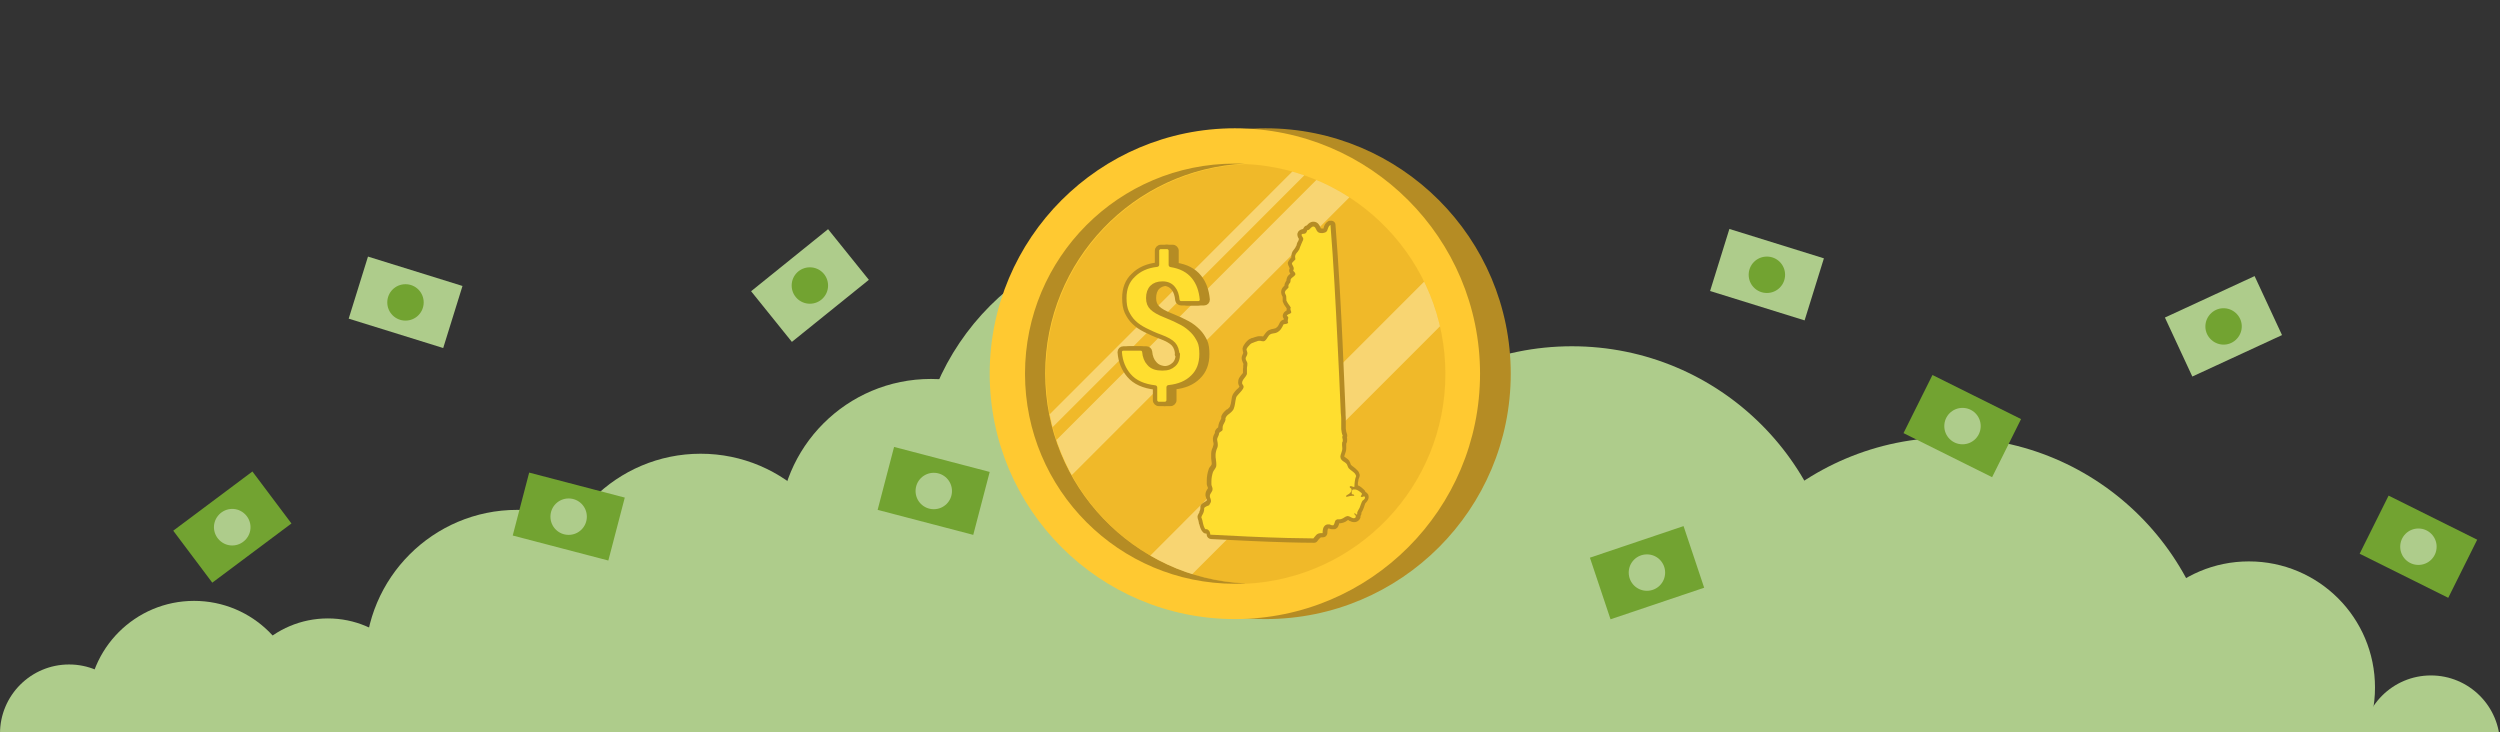 <?xml version="1.0" encoding="utf-8"?>
<svg xmlns="http://www.w3.org/2000/svg" data-name="Layer 1" id="Layer_1" version="1.1" viewBox="0 0 1140 334">
  <rect x="0" y="0" width="1140" height="334" fill="#333333" stroke="none"/>
  <defs>
    <style>
      .cls-1 {
        stroke-linejoin: round;
      }

      .cls-1, .cls-2 {
        stroke: #b58c24;
        stroke-width: 2px;
      }

      .cls-1, .cls-3 {
        fill: #ffde2f;
      }

      .cls-4 {
        fill: #72a331;
      }

      .cls-4, .cls-5, .cls-6, .cls-7, .cls-8, .cls-9, .cls-10, .cls-3 {
        stroke-width: 0px;
      }

      .cls-11 {
        clip-path: url(#clippath);
      }

      .cls-5 {
        fill: none;
      }

      .cls-6 {
        fill: #e2ab23;
      }

      .cls-6, .cls-9 {
        isolation: isolate;
        opacity: .5;
      }

      .cls-7, .cls-2 {
        fill: #b58c24;
      }

      .cls-8 {
        fill: #ffc931;
      }

      .cls-12 {
        clip-path: url(#clippath-1);
      }

      .cls-9 {
        fill: #fff2bd;
      }

      .cls-2 {
        stroke-miterlimit: 10;
      }

      .cls-10 {
        fill: #aecc8b;
      }
    </style>
    <clipPath id="clippath">
      <rect class="cls-5" height="334" width="1140"/>
    </clipPath>
    <clipPath id="clippath-1">
      <path class="cls-5" d="M659.1,170.5c0,51.4-40.4,93.3-91.1,95.7-50.7-2.4-91.1-44.3-91.1-95.7s40.4-93.3,91.1-95.7c50.7,2.4,91.1,44.3,91.1,95.7h0Z"/>
    </clipPath>
  </defs>
  <g class="cls-11">
    <g>
      <g>
        <path class="cls-10" d="M532.1,334.2c62.9,0,114-51.1,114-114.1s-51-114.1-114-114.1-114,51.1-114,114.1,51,114.1,114,114.1Z"/>
        <path class="cls-10" d="M424.5,311.4c38.2,0,69.3-31,69.3-69.3s-31-69.3-69.3-69.3-69.3,31-69.3,69.3,31,69.3,69.3,69.3Z"/>
        <path class="cls-10" d="M319.5,345.5c38.2,0,69.2-31,69.2-69.3s-31-69.3-69.2-69.3-69.3,31-69.3,69.3,31,69.3,69.3,69.3Z"/>
        <path class="cls-10" d="M235.8,371.1c38.2,0,69.2-31,69.2-69.3s-31-69.3-69.2-69.3-69.3,31-69.3,69.3,31,69.3,69.3,69.3h0Z"/>
        <path class="cls-10" d="M149.5,371c24.6,0,44.5-19.9,44.5-44.5s-19.9-44.5-44.5-44.5-44.5,19.9-44.5,44.5,19.9,44.5,44.5,44.5Z"/>
        <path class="cls-10" d="M88.5,371c26.8,0,48.5-21.7,48.5-48.5s-21.7-48.5-48.5-48.5-48.5,21.7-48.5,48.5,21.7,48.5,48.5,48.5Z"/>
        <path class="cls-10" d="M1025.5,371c31.8,0,57.5-25.7,57.5-57.5s-25.7-57.5-57.5-57.5-57.5,25.7-57.5,57.5,25.7,57.5,57.5,57.5Z"/>
        <path class="cls-10" d="M1108.5,371c17.4,0,31.5-14.1,31.5-31.5s-14.1-31.5-31.5-31.5-31.5,14.1-31.5,31.5,14.1,31.5,31.5,31.5Z"/>
        <path class="cls-10" d="M31.5,366c17.4,0,31.5-14.1,31.5-31.5s-14.1-31.5-31.5-31.5S0,317.1,0,334.5s14.1,31.5,31.5,31.5Z"/>
        <path class="cls-10" d="M663.9,371.1c38.2,0,69.2-31,69.2-69.3s-31-69.3-69.2-69.3-69.3,31-69.3,69.3,31,69.3,69.3,69.3h0Z"/>
        <path class="cls-10" d="M716.8,402.4c67.5,0,122.2-54.7,122.2-122.3s-54.7-122.2-122.2-122.2-122.2,54.7-122.2,122.2,54.7,122.3,122.2,122.3h0Z"/>
        <path class="cls-10" d="M889.3,444c67.5,0,122.2-54.7,122.2-122.3s-54.7-122.2-122.2-122.2-122.2,54.7-122.2,122.2,54.7,122.3,122.2,122.3Z"/>
        <path class="cls-10" d="M941.4,287.8H198.8v46.4h742.6v-46.4h0Z"/>
      </g>
      <path class="cls-7" d="M577.1,282.3c61.8,0,111.8-50.1,111.8-111.9s-50.1-111.9-111.8-111.9-111.8,50.1-111.8,111.9,50.1,111.9,111.8,111.9Z"/>
      <path class="cls-8" d="M563.1,282.3c61.8,0,111.8-50.1,111.8-111.9s-50.1-111.9-111.8-111.9-111.8,50.1-111.8,111.9,50.1,111.9,111.8,111.9Z"/>
      <path class="cls-7" d="M567.7,266.1c-1.5,0-3,.1-4.6.1-52.8,0-95.7-42.9-95.7-95.8s42.8-95.8,95.7-95.8,3,0,4.6,0c-50.7,2.4-91.1,44.3-91.1,95.7s40.4,93.3,91.1,95.7h0Z"/>
      <path class="cls-6" d="M659.1,170.5c0,51.4-40.4,93.3-91.1,95.7-50.7-2.4-91.1-44.3-91.1-95.7s40.4-93.3,91.1-95.7c50.7,2.4,91.1,44.3,91.1,95.7h0Z"/>
      <g class="cls-12">
        <g>
          <path class="cls-9" d="M625.8,48.9l-3.6-3.6-182.3,182.4,3.6,3.6,182.3-182.4h0Z"/>
          <path class="cls-9" d="M641.1,64.2l-11.5-11.5-182.3,182.4,11.5,11.5,182.3-182.4Z"/>
          <path class="cls-9" d="M691.1,114.3l-13.8-13.8-182.3,182.4,13.8,13.8,182.3-182.4h0Z"/>
        </g>
      </g>
      <path class="cls-10" d="M396.2,127.6l-18.6-23.1-35.1,28.3,18.6,23.1s35.1-28.3,35.1-28.3Z"/>
      <path class="cls-4" d="M369.3,138.5c4.6,0,8.3-3.7,8.3-8.3s-3.7-8.3-8.3-8.3-8.3,3.7-8.3,8.3,3.7,8.3,8.3,8.3Z"/>
      <path class="cls-10" d="M202.1,158.7l8.8-28.3-43.1-13.4-8.8,28.3,43.1,13.4h0Z"/>
      <path class="cls-4" d="M184.9,146.2c4.6,0,8.3-3.7,8.3-8.3s-3.7-8.3-8.3-8.3-8.3,3.7-8.3,8.3,3.7,8.3,8.3,8.3Z"/>
      <path class="cls-10" d="M822.9,146.1l8.8-28.3-43.1-13.4-8.8,28.3,43.1,13.4h0Z"/>
      <path class="cls-10" d="M1040.6,152.8l-12.5-26.9-40.9,18.9,12.5,26.9,40.9-18.9Z"/>
      <path class="cls-4" d="M805.7,133.6c4.6,0,8.3-3.7,8.3-8.3s-3.7-8.3-8.3-8.3-8.3,3.7-8.3,8.3,3.7,8.3,8.3,8.3Z"/>
      <path class="cls-4" d="M1019.5,155c3.4-3.1,3.7-8.3.6-11.7-3.1-3.4-8.3-3.7-11.7-.6-3.4,3.1-3.7,8.3-.6,11.7,3.1,3.4,8.3,3.7,11.7.6Z"/>
      <path class="cls-4" d="M443.8,243.9l7.5-28.7-43.6-11.4-7.5,28.7,43.6,11.4Z"/>
      <path class="cls-10" d="M425.8,232.2c4.6,0,8.3-3.7,8.3-8.3s-3.7-8.3-8.3-8.3-8.3,3.7-8.3,8.3,3.7,8.3,8.3,8.3Z"/>
      <path class="cls-4" d="M277.4,255.6l7.5-28.7-43.6-11.4-7.5,28.7,43.6,11.4Z"/>
      <path class="cls-4" d="M132.9,238.7l-17.8-23.7-36.1,27,17.8,23.7,36.1-27h0Z"/>
      <path class="cls-10" d="M259.3,243.9c4.6,0,8.3-3.7,8.3-8.3s-3.7-8.3-8.3-8.3-8.3,3.7-8.3,8.3,3.7,8.3,8.3,8.3Z"/>
      <path class="cls-10" d="M112.4,245.6c2.9-3.6,2.3-8.8-1.3-11.7-3.6-2.9-8.8-2.3-11.7,1.3-2.9,3.6-2.3,8.8,1.3,11.7,3.6,2.9,8.8,2.3,11.7-1.3Z"/>
      <path class="cls-4" d="M777.1,268l-9.4-28.1-42.7,14.4,9.4,28.1,42.7-14.4Z"/>
      <path class="cls-10" d="M751,269.4c4.6,0,8.3-3.7,8.3-8.3s-3.7-8.3-8.3-8.3-8.3,3.7-8.3,8.3,3.7,8.3,8.3,8.3Z"/>
      <path class="cls-4" d="M908.4,217.6l13.2-26.5-40.4-20.1-13.2,26.5,40.4,20.1Z"/>
      <path class="cls-4" d="M1116.4,272.6l13.2-26.5-40.4-20.1-13.2,26.5,40.4,20.1Z"/>
      <path class="cls-10" d="M894.9,202.6c4.6,0,8.3-3.7,8.3-8.3s-3.7-8.3-8.3-8.3-8.3,3.7-8.3,8.3,3.7,8.3,8.3,8.3Z"/>
      <path class="cls-10" d="M1102.8,257.6c4.6,0,8.3-3.7,8.3-8.3s-3.7-8.3-8.3-8.3-8.3,3.7-8.3,8.3,3.7,8.3,8.3,8.3Z"/>
    </g>
  </g>
  <g>
    <path class="cls-2" d="M539.4,161.9c0-2.1-.6-3.8-1.7-5s-3.1-2.3-5.8-3.3c-2.8-1-5.1-2.1-7.1-3.1-2-1-3.8-2.2-5.1-3.5-1.4-1.3-2.4-2.9-3.3-4.7-.8-1.8-1.1-3.9-1.1-6.4,0-4.3,1.3-7.8,4.1-10.4,2.7-2.7,6.3-4.3,10.8-4.8v-6.4c0-.9.8-1.7,1.7-1.7h2.9c.9,0,1.7.8,1.7,1.7v6.5c4.4.7,7.9,2.4,10.4,5.5,2.2,2.7,3.4,6.1,3.8,10.3,0,1-.7,1.7-1.7,1.7h-7.8c-.9,0-1.6-.7-1.7-1.4-.2-2.3-.8-4.1-1.8-5.3-1.2-1.6-2.9-2.3-5-2.3s-3.7.6-4.8,1.7-1.7,2.8-1.7,4.9.6,3.4,1.7,4.5,3.1,2.3,6.2,3.5c3,1.2,5.4,2.3,7.4,3.4,1.9,1,3.5,2.3,4.9,3.7s2.3,2.9,3.1,4.5,1,3.8,1,6c0,4.3-1.3,7.8-4,10.4-2.7,2.7-6.3,4.2-11,4.7v5.9c0,.9-.8,1.7-1.7,1.7h-2.8c-.9,0-1.7-.8-1.7-1.7v-5.8c-5.1-.6-9.2-2.3-11.9-5.5-2.4-2.8-3.9-6.3-4.2-10.6,0-1,.7-1.7,1.7-1.7h7.8c.9,0,1.6.6,1.7,1.4.2,2.3.9,4.1,2.1,5.4,1.4,1.7,3.4,2.3,6.1,2.3s3.9-.6,5.2-1.7,1.9-2.8,1.9-4.8h0l-.2.2h-.2Z"/>
    <path class="cls-1" d="M536.8,161.9c0-2.1-.6-3.8-1.7-5s-3.1-2.3-5.8-3.3c-2.8-1-5.1-2.1-7.1-3.1-2-1-3.8-2.2-5.1-3.5-1.4-1.3-2.4-2.9-3.3-4.7-.8-1.8-1.1-3.9-1.1-6.4,0-4.3,1.3-7.8,4.1-10.4,2.7-2.7,6.3-4.3,10.8-4.8v-6.4c0-.9.8-1.7,1.7-1.7h2.9c.9,0,1.7.8,1.7,1.7v6.5c4.4.7,7.9,2.4,10.4,5.5,2.2,2.7,3.4,6.1,3.8,10.3,0,1-.7,1.7-1.7,1.7h-7.8c-.9,0-1.6-.7-1.7-1.4-.2-2.3-.8-4.1-1.8-5.3-1.2-1.6-2.9-2.3-5-2.3s-3.7.6-4.8,1.7-1.7,2.8-1.7,4.9.6,3.4,1.7,4.5,3.1,2.3,6.2,3.5c3,1.2,5.4,2.3,7.4,3.4,1.9,1,3.5,2.3,4.9,3.7s2.3,2.9,3.1,4.5,1,3.8,1,6c0,4.3-1.3,7.8-4,10.4-2.7,2.7-6.3,4.2-11,4.7v5.9c0,.9-.8,1.7-1.7,1.7h-2.8c-.9,0-1.7-.8-1.7-1.7v-5.8c-5.1-.6-9.2-2.3-11.9-5.5-2.4-2.8-3.9-6.3-4.2-10.6,0-1,.7-1.7,1.7-1.7h7.8c.9,0,1.6.6,1.7,1.4.2,2.3.9,4.1,2.1,5.4,1.4,1.7,3.4,2.3,6.1,2.3s3.9-.6,5.2-1.7,1.9-2.8,1.9-4.8h0l-.2.2h-.2Z"/>
  </g>
  <g>
    <path class="cls-7" d="M599.1,246.9c-3.9,0-7.8,0-12-.2-11.7-.3-23.2-.9-35-1.5-.5,0-.9-.4-.9-.9,0-.7-.2-1.2-.5-1.4-.1,0-.2-.1-.4-.2-.1,0-.2,0-.4,0-.3,0-.5-.1-.7-.3-.2-.2-.4-.4-.6-.7-.5-.7-.7-1.6-.9-2.4,0-.2,0-.4-.1-.7-.2-.8-.3-1.5-.6-2.1-.1-.2-.1-.5,0-.7.1-.4.3-.8.5-1.1v-.3c.6-.8.9-1.4.8-2.5,0-.3,0-.6.3-.8.3-.4.8-.7,1.3-.9.3-.2.6-.3,1-.4,0,0,.3-.4.3-.4.1-.2.2-.4.3-.6,0,0,0-.2,0-.3,0-.2-.1-.5-.2-.8,0-.2-.2-.4-.2-.7,0-.3-.1-.6-.1-.9,0-.8.4-1.4.8-2,.2-.3.4-.7.4-.9,0,0,0-.1,0-.2,0-.2-.1-.4-.2-.6-.1-.3-.3-.7-.4-1.2,0-.5,0-1.1,0-1.6,0-1.5.3-3.1.8-4.5,0-.2.2-.5.4-.8.1-.2.2-.3.3-.5.3-.4.6-.8.7-1.2.1-.7,0-2.5-.2-3.1v-1c-.2-.3-.2-.6-.2-.9,0-.5.1-1,.3-1.6.1-.4.2-.8.4-1.1v-.2c.2-.4.3-.8.4-1.1,0-.2,0-.3,0-.5,0-.2,0-.5-.1-.9-.1-.5-.2-1-.2-1.5,0-.6.3-1.2.5-1.6s.3-.7.3-.9,0-.2,0-.3c.2-.8.8-1.2,1.2-1.4,0,0,.2-.1.3-.2,0-.2,0-.5,0-.7,0-.6.1-1.2.4-1.8.1-.3.3-.6.4-.9.3-.7.5-1.1.5-1.6,0-.2,0-.4,0-.5.5-1.2,1.3-1.8,2.1-2.4h.1c.6-.5,1.1-.9,1.4-1.5.1-.2.2-.4.3-.5.4-.9.5-1.8.7-2.8,0-.5.2-1.1.3-1.7.2-1,.8-1.7,1.5-2.4.2-.2.3-.3.5-.5.7-.7,1.4-1.4,1.5-2,0-.1,0-.2-.2-.3-.1-.2-.2-.3-.3-.6-.1-.3-.2-.6-.2-.9,0-.6.1-1.1.4-1.6.3-.5.6-.9.9-1.3.3-.4.6-.7.8-1.1,0-.1,0-.2.1-.4,0,0,0-.2,0-.3,0-.2,0-.3,0-.5v-.3c0-.2,0-.4,0-.6,0-.3,0-.6.1-.9v-.5c.2-.5.3-1,.2-1.3,0-.1-.1-.4-.3-.6-.2-.5-.5-1-.5-1.7s.2-.9.4-1.3c.2-.3.3-.6.3-.9,0-.1,0-.4-.2-.5-.2-.4-.3-.9-.3-1.5,0-.3.1-.7.8-1.6.2-.3,1.3-1.7,2.3-2.1l.8-.3c.5-.2,1-.3,1.5-.5.8-.2,1.1-.3,1.3-.3.1,0,.3,0,.4,0s.3,0,.4,0c.3,0,.5,0,.7.1.1,0,.3,0,.4,0l.4,1-.3-1s.1,0,.3-.2c.2-.2.4-.6.6-.9l.2-.4c.4-.6.8-1.2,1.5-1.5.6-.4,1.3-.5,1.9-.6.4,0,.9-.2,1.2-.3,1.4-.7,1.8-1.6,2.5-3.1h0c.1-.4.3-.6.6-.6.2,0,.5-.1.7-.2,0,0,.4,0,.5,0,0-.6,0-1.1.1-1.4,0,0,0-.2,0-.3,0,0,0,0,0,0-.5-.2-.7-.8-.5-1.3.2-.4.4-.6.7-.9.2-.2.5-.3.7-.4.1,0,.3-.1.4-.2,0,0,0,0,0,0-.1-.4-.4-1-.2-1.8,0,0,0-.1-.1-.2-.1-.2-.2-.3-.4-.5-.4-.5-.8-1.1-1.1-1.9,0-.2-.2-.5-.2-.7,0-.3,0-.7,0-1,0-.3,0-.6,0-.9,0-.3-.2-.6-.3-.8-.2-.3-.3-.7-.3-1,0-.6.2-1.2.6-1.7.2-.2.4-.4.6-.7,0,0,.3-.3.3-.3,0-.6,0-1.1.3-1.6.1-.2.2-.3.3-.5,0,0,.1-.2.2-.2,0,0,0,0,0-.1,0-.1,0-.3,0-.6,0-.3,0-.7.2-1,.3-.6.8-.9,1.2-1.2.2-.1.3-.2.5-.4.1-.1.2-.2.2-.3,0,0-.1-.1-.2-.2-.1-.1-.2-.2-.3-.4-.2-.2-.3-.5-.4-.8,0-.3,0-.6.1-.8,0,0,0-.1.1-.2,0-.2,0-.6-.4-1.1h0c-.2-.4-.3-.7-.4-1,0-.2,0-.4,0-.7.1-.3.3-.6.5-.9.2-.3.4-.5.7-.7.1-.1.2-.2.3-.3,0,0,0,0,0,0-.2-.7-.1-1.4.1-2.1.2-.5.5-.9.7-1.2.1-.1.2-.3.3-.4.2-.3.4-.5.6-.8,0-.1.2-.3.2-.4.1-.3.2-.6.4-1v-.3c.2-.3.3-.5.4-.8.1-.3.2-.5.4-.8l.3-.7c.2-.5.3-.6.3-.7,0-.1-.1-.3-.2-.5-.2-.4-.6-.9-.5-1.5,0,0,0,0,0-.1.2-1.2,1.4-1.3,1.9-1.3.1,0,.3,0,.3,0,0,0,0,0,.1,0,0,0,.1-.2.2-.4v-.2c.2-.2.2-.4.4-.6.2-.3.5-.5.8-.5s0,0,0,0c0,0,.3-.3.4-.5.5-.5,1.1-1.2,2.1-1.2s.1,0,.1,0c1.2,0,1.8,1.2,2.1,1.9.1.3.3.7.5.8,0,0,.1,0,.2,0,.3.1.8.2,1.2.2h.2c.4,0,.7-.1,1-.2.2-.1.3-.3.5-.9.2-.7.5-1.6,1.5-2.3,0,0,.2-.1.3-.1,0,0,.2,0,.3,0,.4,0,1.1.3,1.1,1.1,1.5,18.7,2.5,38.2,3.2,53,.4,8.5.8,17.1,1.1,25.6l.3,6.9c0,.2,0,.3,0,.5,0,.2,0,.3,0,.5,0,.9,0,1.9.1,2.7v.8c0,1,0,2,0,2.9,0,1.2.3,2,.6,2.6.2.3.1.7,0,1.1,0,.1,0,.3,0,.5,0,.2.1.5.1.7,0,.2,0,.3,0,.5,0,.2,0,.4-.1.6,0,.1-.1.2-.2.4,0,0,0,.2-.1.3,0,0,0,.1,0,.1,0,.2,0,.6,0,.9,0,.4.1.8,0,1.3,0,.9-.3,1.7-.5,2.4-.2.5-.4,1-.3,1.4,0,.1,0,.3,0,.4.1.4.5.7,1.1,1.1.1,0,.3.2.4.3.3.2.7.5,1.1.9.3.4.4.8.5,1.1s.1.4.2.6c0,.1.2.2.3.4.3.3.7.6,1.1.9.5.4,1.1.8,1.6,1.4.4.5.7,1,.8,1.6,0,.2,0,.5,0,.7-.2.4-.4,1-.5,1.9,0,.5-.1,1.1-.2,1.6,0,.3,0,.7,0,1,0,0,0,0,0,.1.7.2,1.4.6,2.2,1.2.3.3.7.6.9.8.2.2.3.4.3.6,0,.2,0,.4,0,.5,0,0,.1,0,.2,0,.2,0,.3,0,.4,0,.4.1.7.5.8.7,0,0,0,.1,0,.2.4,1.2-.5,2-.9,2.4h-.1c0,.2-.2.3-.2.4-.3.4-.5,1-.7,1.5-.1.4-.3.9-.5,1.3,0,.1-.1.3-.2.4-.1.2-.2.4-.4.6h0c-.2.4-.3.7-.4,1,0,.2,0,.3,0,.4,0,.4-.1.7-.5.9,0,.2,0,.5,0,.8,0,.2-.1.4-.2.7,0,.1-.2.3-.3.4-.4.3-.8.4-1.3.4s-1.1-.2-1.5-.4l-.4-.2c-.4-.2-.8-.4-1.1-.4,0,0,0,0-.2,0-.2,0-.4.3-.7.4-.4.2-.7.5-1.1.6-.6.2-1,.3-1.5.3h-.2c-.2,0-.3,0-.5,0,0,0-.1,0-.2,0-.1,0-.2,0-.2.1-.1.1-.2.3-.3.7,0,.1,0,.2,0,.3,0,.1,0,.3-.1.4-.1.4-.3.6-.6.9-.1.1-.3.2-.5.3-.2,0-.4,0-.5,0h0c-.2,0-.3,0-.5,0-.4,0-.7-.2-.9-.3-.1,0-.2,0-.3-.1,0,0-.2,0-.2,0-.6,0-.8.2-1,.4-.3.3-.6,1-.6,2.6s-.1.6-.3.7c-.2.2-.4.3-.7.3s0,0-.1,0c-.2,0-.4,0-.5,0s-.1,0-.2,0c-1,0-1.3.5-2,1.3-.2.2-.4.5-.6.7-.2.2-.5.3-.7.3h0Z"/>
    <path class="cls-7" d="M606.6,102.7c0,0,0,0,0,.1,1.4,17.1,2.3,35,3.2,53.1.5,10.8,1,21.7,1.5,32.5,0,.3.1.7.1,1,0,.8,0,1.7.1,2.6,0,1.3,0,2.6,0,3.8,0,1.2.3,2.2.7,3-.1.2-.2.3-.2.5,0,.4.2.9.2,1.4,0,0,0,.2,0,.3,0,.1,0,.2,0,.3,0,.2-.2.4-.3.6,0,.1,0,.2,0,.4,0,.7.2,1.4.1,2.2,0,1.4-.9,2.8-.9,3.8,0,.2,0,.4.1.6.3.9,1.1,1.3,1.9,1.9.3.2.6.5.9.8.3.5.4,1.1.7,1.6.1.2.3.3.4.5.8.8,1.9,1.4,2.6,2.2.3.3.5.7.6,1.2-.3.6-.5,1.4-.6,2.3-.1.8-.2,1.8-.2,2.6,0,0-.2,0-.2,0s0,0-.1,0c-.1,0-.2,0-.3,0-.3,0-.5-.2-.8-.3,0,0-.2,0-.2,0,0,0,0,0,0,0-.1,0-.3,0-.5.1,0,.2,0,.4,0,.5.2.3.8.3.8,1,0,.2,0,.3,0,.5-.2.5-.6,1-1,1.3-.1.1-.3.2-.5.3-.2,0-.3.2-.5.3-.3.2-.5.5-.4.9.4,0,1-.3,1.7-.4.3,0,.7-.1,1-.1,0,0,.1,0,.2,0,.2,0,.5,0,.7,0,.2-.6-.3-.6-.7-.7,0,0-.1,0-.2,0-.1,0-.2-.2-.2-.4,0-.6,0-1,.2-1.4,0-.1.1-.2.2-.3.2,0,.4-.1.6-.1,0,0,0,0,.1,0,.1,0,.3,0,.4,0,.8.1,1.5.6,2.2,1.1.3.3.6.5.8.7,0,.2,0,.3,0,.5,0,.1,0,.2-.2.3-.1.2-.3.4-.3.7.1.1.3.1.4.1s0,0,0,0c0,0,.2,0,.3,0,.2,0,.4-.1.5-.2,0,0,.1,0,.2,0s0,0,0,0c0,0,0,0,.1,0,.1,0,.2,0,.3.2.2.7-.3,1-.8,1.5-.2.1-.3.3-.4.4-.5.8-.8,2-1.2,3,0,.1-.1.2-.2.4-.1.2-.3.5-.4.7-.2.4-.4.7-.5,1.1,0,.3-.1.5,0,.8-.1,0-.2,0-.3.1,0,0,0,0,0,0,0,0-.2,0-.2,0,0,0-.2,0-.3-.1s-.2,0-.3,0c-.1.6.9.8.7,1.5,0,.1,0,.2-.1.4-.2.2-.5.2-.7.2-.4,0-.7-.1-1.1-.3-.6-.3-1.2-.7-1.9-.7-.2,0-.4,0-.6.2-.6.3-1.2.8-1.8,1-.5.2-.9.2-1.2.3-.3,0-.5,0-.7,0-.1,0-.2,0-.3,0-.2,0-.4.2-.6.3-.5.4-.5,1-.7,1.5,0,.1,0,.2-.1.3,0,.2-.2.4-.4.6-.1,0-.2,0-.4,0,0,0,0,0,0,0-.1,0-.2,0-.3,0-.4,0-.8-.3-1.1-.4-.2,0-.3,0-.5,0s0,0,0,0c-.7,0-1.3.3-1.6.7-.6.7-.9,1.9-.9,3.3-.2,0-.4,0-.6,0s-.2,0-.3,0c-1.8.1-2.3,1.3-3.3,2.4-4,0-8,0-12-.2-11.9-.3-23.4-.9-35-1.5,0-.9-.3-1.7-.9-2.1-.2-.2-.5-.3-.8-.4-.2,0-.3,0-.5,0-.2-.2-.3-.3-.4-.5-.4-.6-.6-1.3-.7-2-.2-1-.4-2.1-.8-2.9.1-.4.3-.7.4-1,.5-.9,1-1.8.9-3.3.3-.3.6-.5,1-.7.4-.2.8-.3,1.2-.5,0-.2.2-.4.3-.5.2-.3.4-.6.5-.9,0-.2,0-.4.1-.6,0-.6-.3-1.2-.5-1.8,0-.2,0-.4,0-.6,0-1,1.1-1.9,1.2-2.8,0-.2,0-.4,0-.6-.1-.6-.5-1.1-.5-1.7,0-.5,0-1,0-1.4,0-1.5.3-3,.7-4.2,0-.2.2-.4.3-.6.4-.6,1-1.2,1.2-2.1.2-.8,0-2.3-.2-3.5,0-.4-.1-.7-.1-1,0-.3,0-.5,0-.8,0-.5.1-.9.2-1.4.1-.4.3-.9.4-1.3.1-.4.3-.8.4-1.3,0-.2,0-.4,0-.7,0-.8-.4-1.6-.3-2.4,0-.5.3-.9.5-1.3.2-.4.4-.9.4-1.3.2-.8,1.3-.9,1.6-1.6,0-.3,0-.6,0-.9,0-.5.1-1,.3-1.4.4-1.1,1.1-1.8,1-3,.4-1,1.1-1.5,1.7-2,.7-.5,1.4-.9,1.8-1.8.1-.2.2-.4.3-.6.7-1.5.7-3,1-4.7.1-.7.6-1.3,1.2-1.9,1-1,2.2-2,2.3-3.3-.1-.7-.5-.9-.6-1.3,0-.1-.1-.3-.1-.5,0-.4.1-.8.3-1.1.5-.8,1.3-1.5,1.7-2.5,0-.2.2-.4.2-.6,0-.1,0-.3,0-.4,0-.3,0-.6,0-1,0-.2,0-.3,0-.5,0-.3,0-.5,0-.8.1-.8.3-1.5.2-2.1-.1-.7-.8-1.4-.8-2.2s.7-1.3.8-2.2c0-.6-.5-1.3-.4-1.9,0-.2.3-.7.6-1.1.5-.7,1.3-1.6,1.8-1.7.2,0,.5-.2.8-.3.5-.2,1-.3,1.4-.5.4-.1.8-.2,1-.3.1,0,.3,0,.4,0s.2,0,.3,0c.4,0,.8.1,1.1.2,0,0,.1,0,.2,0,.1,0,.2,0,.3,0,.3,0,.5-.3.8-.5.3-.4.6-.9,1-1.4.3-.5.7-.9,1.1-1.2.9-.5,2.2-.4,3.1-.9,1.7-.9,2.2-2.1,3-3.7.2,0,.4-.1.6-.1.6-.1,1.2-.2,1.5-.6-.6-1,.1-1.9,0-2.6,0-.2-.2-.4-.6-.6,0-.2.2-.3.4-.5.2-.1.4-.2.6-.3.4-.2.8-.3,1-.7,0,0,0-.1,0-.2,0-.5-.7-1.2-.2-2,0-.2-.2-.5-.4-.7-.4-.6-1.1-1.3-1.4-2.2,0-.2-.1-.3-.2-.5-.1-.5,0-1.3-.1-1.9-.2-.8-.6-1.3-.6-1.6,0-.4.2-.7.4-1,.2-.3.5-.5.8-.8.2-.2.3-.4.5-.6-.2-.6,0-1,.1-1.3.1-.2.3-.5.5-.7,0,0,0-.2.1-.2.2-.6.1-1.2.3-1.5.3-.6,1-.9,1.5-1.4.2-.2.4-.4.5-.6,0-.1.1-.2.1-.4,0-.2,0-.4-.2-.5-.2-.3-.4-.5-.6-.7,0-.1-.2-.3-.2-.4.1-.2.2-.3.2-.4.2-.7-.2-1.3-.5-2-.1-.2-.3-.5-.3-.7,0-.2.2-.4.3-.6.3-.3.6-.6.9-.9.1-.2.3-.3.4-.5-.3-.8-.2-1.4,0-1.9.1-.3.3-.6.5-.9.3-.4.7-.8,1-1.3,0-.2.2-.3.3-.5.2-.4.3-.9.5-1.4,0-.2.2-.5.3-.7.1-.2.2-.5.3-.7.1-.2.2-.5.3-.7.2-.4.4-.8.4-1.1,0-.4-.2-.7-.4-1-.2-.3-.4-.6-.4-.9,0-.5.6-.5,1.1-.5.3,0,.6,0,.7-.2.1,0,.2-.2.3-.3.2-.2.3-.5.4-.8,0-.1.1-.3.2-.4,0,0,0,0,0,0,.1,0,.2,0,.3,0,.8-.3,1.3-1.6,2.3-1.6,0,0,0,0,0,0,1.1,0,1.2,1.9,2.1,2.5,0,0,.2.1.3.2.4.2,1,.3,1.6.3s.1,0,.2,0c.5,0,1-.1,1.4-.4.6-.4.8-.9,1-1.6.2-.6.4-1.2,1.1-1.7,0,0,0,0,0,0M606.6,100.7c-.2,0-.4,0-.5,0-.2,0-.4.1-.6.3-1.4.9-1.7,2.1-1.9,2.8h0c0,.2,0,.3-.1.4,0,0-.2,0-.4,0,0,0,0,0-.1,0-.3,0-.6,0-.7-.1,0-.1-.2-.3-.2-.5-.4-.8-1.1-2.4-3-2.5,0,0-.1,0-.2,0-1.4,0-2.3.9-2.8,1.5,0,0-.1.1-.2.2-.5.1-1,.4-1.3.9-.2.3-.3.5-.4.7h0c-1.5.3-2.3,1-2.6,2.2,0,0,0,.2,0,.3,0,.9.4,1.6.7,2h0c0,0,0,.1,0,.2,0,.1-.1.3-.2.4v.3c-.3.3-.4.6-.5.8,0,0,0,0,0,0-.1.3-.2.5-.3.8v.3c-.2.4-.3.7-.5.9,0,.2-.1.2-.1.3,0,0,0,0,0,0-.1.2-.3.4-.5.7-.1.1-.2.3-.3.4-.3.3-.6.8-.8,1.4-.2.7-.3,1.3-.3,2.1-.2.2-.5.4-.7.8-.3.4-.5.7-.7,1.1-.2.4-.2.9,0,1.3.1.4.3.8.5,1.1h0c0,.2.1.4.2.5-.2.5-.3,1-.2,1.5.1.4.3.7.5,1-.4.3-1,.8-1.4,1.5-.3.6-.3,1.1-.4,1.4,0,0,0,.2,0,.2,0,0,0,0,0,.1-.1.2-.3.3-.4.6-.3.5-.5,1.1-.5,1.7-.2.2-.5.4-.7.7-.5.6-.8,1.4-.8,2.2,0,0,0,0,0,.1,0,.6.2,1.1.4,1.5.1.2.2.4.3.6,0,.2,0,.4,0,.6,0,.4,0,.8,0,1.2,0,.3.1.6.3.9.3.9.9,1.6,1.3,2.1,0,.1.2.2.2.3,0,.4,0,.8,0,1.1-.2,0-.3.2-.5.3-.5.3-.9.8-1.1,1.3-.3.7-.2,1.5.3,2.1,0,.2,0,.3,0,.5-.2,0-.3,0-.5.1-.5.2-.9.6-1.2,1h0c-.7,1.5-1,2.2-2.1,2.8-.1,0-.5.1-.8.2-.7.1-1.5.3-2.3.7-.8.5-1.4,1.2-1.8,1.8,0,.1-.2.3-.3.4-.1.2-.3.4-.4.6-.2,0-.5,0-.8-.1-.2,0-.3,0-.5,0s-.4,0-.6,0c-.3,0-.8.1-1.4.3-.5.1-1,.3-1.5.5h-.3c0,0-.6.3-.6.3-1.2.4-2.3,1.8-2.7,2.4-.8,1.1-.9,1.7-1,2.1,0,.8.2,1.4.3,1.9,0,0,0,.1,0,.2,0,.1-.1.3-.2.5-.2.5-.5,1-.5,1.8s.4,1.7.6,2.2c0,.1.1.3.2.3,0,.2,0,.6-.1.9,0,.2,0,.3,0,.5,0,.4,0,.7-.1,1,0,.3,0,.5,0,.8,0,.1,0,.2,0,.4,0,.2,0,.3,0,.4,0,0,0,0,0,0,0,0,0,0,0,.2-.1.3-.4.6-.7.9-.3.4-.7.9-1,1.4-.4.7-.5,1.4-.5,2.1,0,.5.1.9.3,1.3.1.2.2.4.3.6-.2.4-.7.9-1.1,1.2-.2.2-.4.3-.5.5-.7.8-1.5,1.7-1.8,2.9-.1.6-.2,1.2-.3,1.8-.1,1-.3,1.8-.6,2.5,0,.2-.1.3-.2.4-.2.4-.6.6-1.1,1.1h-.2c-.8.7-1.8,1.5-2.4,2.9-.1.3-.2.7-.1,1,0,.2,0,.4-.4,1-.1.3-.3.6-.5,1-.3.7-.4,1.4-.5,2.1,0,0,0,.1,0,.2-.5.3-1.2.9-1.5,1.9,0,.2,0,.4,0,.6,0,0-.1.3-.2.4h0c-.3.5-.6,1.2-.7,2.1,0,.7,0,1.3.2,1.8,0,.2.1.5.1.6,0,0,0,.2,0,.3,0,.3-.2.7-.3,1v.2c-.2.4-.3.8-.5,1.2-.2.7-.3,1.3-.3,1.9,0,.4,0,.7,0,1.1,0,.2,0,.4,0,.6v.4c.3,2,.3,2.6.2,2.8,0,.2-.3.5-.5.8-.1.2-.3.3-.4.5-.3.4-.4.7-.5,1.1-.5,1.5-.8,3.2-.8,4.8,0,.6,0,1.2,0,1.7,0,.6.3,1,.4,1.4,0,.2.1.3.2.4,0,.1-.2.3-.3.5-.4.6-.9,1.4-.9,2.5,0,.4,0,.8.2,1.2,0,.3.2.5.3.8,0,.1.1.3.2.4,0,0-.1.2-.2.4h0c-.2.2-.5.3-.7.5-.6.3-1.2.7-1.6,1.1-.4.4-.6,1-.5,1.5,0,.8-.1,1.2-.5,2v.3c-.3.4-.5.8-.7,1.3-.2.5-.1,1,0,1.5.2.5.4,1.1.5,1.9,0,.2,0,.5.2.7.2.8.5,1.8,1,2.7.2.3.4.6.7.9.4.4.8.6,1.4.6,0,0,.1,0,.2,0,0,0,0,.3.1.6,0,1,.9,1.8,1.9,1.9,12.3.6,23.4,1.2,35,1.5,4.1.1,8.2.2,12,.2,0,0,0,0,0,0,.6,0,1.1-.2,1.5-.7.2-.3.4-.5.6-.8.7-.8.8-.9,1.3-1,0,0,0,0,.1,0,.1,0,.3,0,.4,0,0,0,.1,0,.2,0,.5,0,1-.2,1.3-.5.4-.4.7-.9.7-1.5,0-1.5.3-1.9.3-2,0,0,0,0,.2,0,0,0,.2,0,.3,0,.3.1.7.3,1.1.3.2,0,.4,0,.6,0,.3,0,.5,0,.8,0,.4,0,.7-.3,1-.5.4-.3.6-.7.8-1.2,0-.2.1-.3.2-.5,0-.1,0-.2.1-.4,0,0,0,0,0-.1,0,0,.2,0,.3,0h.2c.5,0,1.1-.2,1.7-.4.6-.2,1-.5,1.4-.8.2-.1.3-.2.4-.3.1,0,.4.2.5.3.1,0,.3.1.4.2.5.2,1.2.5,1.9.5s1.3-.2,1.8-.6c.3-.2.5-.4.7-.7.2-.3.3-.6.4-.9,0-.2,0-.4,0-.6.3-.4.5-.9.4-1.4,0,0,0,0,0,0,0-.2.2-.4.3-.6h0c.1-.3.3-.6.4-.8,0-.2.2-.3.2-.5.2-.5.4-.9.5-1.4.2-.5.3-1,.5-1.3,0,0,0,0,0,0,0,0,0,0,0,0h.1c.5-.6,1.7-1.7,1.2-3.5,0-.1,0-.2-.1-.3-.3-.5-.7-.9-1.3-1.2,0-.4-.3-.7-.6-1-.3-.3-.7-.6-1-.9-.6-.5-1.2-.9-1.8-1.1,0-.1,0-.2,0-.4,0-.5,0-1.1.2-1.5,0-.7.2-1.3.4-1.6.2-.4.3-1,.2-1.5-.2-.7-.5-1.4-1.1-1.9-.5-.6-1.2-1.1-1.7-1.5-.4-.3-.7-.5-1-.8,0,0-.1-.1-.2-.2,0,0,0-.2-.1-.3-.1-.4-.3-.9-.6-1.4,0,0,0,0,0-.1-.4-.5-.9-.9-1.2-1.1-.1,0-.3-.2-.4-.3-.2-.2-.7-.4-.7-.5,0,0,0,0,0-.1,0-.2.2-.7.3-1,.3-.7.6-1.7.6-2.7,0-.5,0-1,0-1.4,0-.2,0-.5,0-.6,0,0,0,0,0-.1,0-.1.1-.3.2-.4.1-.3.2-.6.2-.9,0-.2,0-.4,0-.6,0-.3,0-.6-.1-.9,0,0,0,0,0,0,.2-.5.2-1.2,0-1.7-.2-.5-.4-1.2-.5-2.3,0-.9,0-1.8,0-2.9v-.8c0-.8,0-1.8-.1-2.7,0-.2,0-.4,0-.6,0,0,0-.2,0-.3,0,0,0,0,0,0l-.3-7.1c-.4-8.3-.7-16.9-1.1-25.4-.7-14.8-1.7-34.3-3.2-53.1,0-1.3-1.1-2-2.1-2h0Z"/>
  </g>
  <path class="cls-3" d="M618.3,234.6c0,0,.2,0,.3,0,0,0,.2,0,.3-.1,0-.3,0-.5,0-.8.1-.4.3-.7.5-1.1.1-.2.3-.5.4-.7,0-.1.1-.2.2-.4.4-1,.7-2.1,1.2-3,.1-.2.2-.3.4-.4.5-.4,1-.8.8-1.5,0-.1-.2-.2-.3-.2,0,0,0,0-.1,0,0,0-.2,0-.2,0-.2,0-.4.1-.5.2,0,0-.2,0-.3,0-.2,0-.3,0-.5-.1,0-.3.2-.5.3-.7,0-.1.1-.2.2-.3,0-.1,0-.3,0-.5-.2-.2-.5-.5-.8-.7-.6-.5-1.4-1-2.2-1.1-.2,0-.4,0-.6,0-.2,0-.4,0-.6.1,0,0-.2.2-.2.3-.2.3-.3.8-.2,1.4,0,.2,0,.3.2.4,0,0,.1,0,.2,0,.4.1.8.1.7.7-.3,0-.6,0-.9,0-.3,0-.7,0-1,.1-.6.1-1.3.3-1.7.4-.1-.5,0-.7.4-.9.2,0,.3-.2.5-.3.2,0,.3-.2.5-.3.4-.3.8-.8,1-1.3,0-.2,0-.3,0-.5,0-.7-.6-.7-.8-1,0-.1,0-.2,0-.5.2-.1.4-.2.5-.1,0,0,.2,0,.2,0,.2,0,.5.2.8.3,0,0,.2,0,.3,0,.1,0,.2,0,.3,0,0-.9.1-1.8.2-2.6.1-.8.3-1.6.6-2.3-.1-.4-.3-.8-.6-1.2-.7-.8-1.8-1.4-2.6-2.2-.2-.2-.3-.3-.4-.5-.3-.5-.4-1.2-.7-1.6-.2-.3-.5-.5-.9-.8-.8-.5-1.6-1-1.9-1.9,0-.2,0-.4-.1-.6,0-1.1.9-2.4.9-3.8,0-.8-.2-1.5-.1-2.2,0-.1,0-.2,0-.4,0-.2.2-.4.3-.7,0-.1,0-.2,0-.3,0,0,0-.2,0-.3,0-.5-.3-1-.2-1.4,0-.2,0-.4.2-.5-.4-.8-.6-1.9-.7-3,0-1.2,0-2.5,0-3.8,0-.9,0-1.7-.1-2.6,0-.3-.1-.7-.1-1-.5-10.8-.9-21.7-1.5-32.5-.9-18.1-1.8-36-3.2-53.1,0-.1,0-.2-.1-.1-.7.5-.9,1.1-1.1,1.7-.2.6-.3,1.2-1,1.6-.4.2-.9.3-1.4.4-.7,0-1.3,0-1.8-.3-.1,0-.2-.1-.3-.2-.9-.6-1-2.5-2.1-2.5-1,0-1.5,1.3-2.3,1.6-.1,0-.2,0-.4,0,0,.1-.1.3-.2.4-.1.3-.2.6-.4.8,0,.1-.2.2-.3.3-.2.1-.4.2-.7.2-.5,0-1,0-1.1.5,0,.3.2.6.4.9.2.3.4.6.4,1s-.2.7-.4,1.1c-.1.2-.2.5-.3.7-.1.2-.2.5-.3.7,0,.2-.2.5-.3.7-.2.5-.3,1-.5,1.4,0,.2-.2.4-.3.5-.3.5-.6.9-1,1.3-.2.3-.4.6-.5.9-.2.5-.2,1.1,0,1.9-.1.2-.2.4-.4.5-.3.3-.6.6-.9.9-.1.2-.3.4-.3.6,0,.2.2.5.3.7.3.6.7,1.2.5,2,0,.1-.1.3-.2.4,0,.2.1.3.2.4.2.2.5.4.6.7,0,.1.1.3.2.5,0,.1,0,.3-.1.4-.1.2-.3.4-.5.6-.5.5-1.2.8-1.5,1.4-.2.3,0,.9-.3,1.5,0,0,0,.2-.1.2-.2.2-.4.4-.5.7-.2.3-.3.7-.1,1.3-.1.2-.3.4-.5.6-.3.3-.5.5-.8.8-.2.3-.4.6-.4,1,0,.3.4.9.6,1.6.1.7,0,1.4.1,1.9,0,.2,0,.4.2.5.3.8,1,1.6,1.4,2.2.2.3.3.5.4.7-.5.8.2,1.5.2,2,0,0,0,.1,0,.2-.2.4-.6.5-1,.7-.2,0-.4.2-.6.3-.2.1-.3.3-.4.5.3.2.5.4.6.6.2.6-.5,1.5,0,2.6-.3.4-.9.5-1.5.6-.2,0-.4,0-.6.1-.8,1.6-1.3,2.8-3,3.7-.9.5-2.2.3-3.1.9-.4.2-.8.7-1.1,1.2-.3.5-.6,1-1,1.4-.2.3-.5.4-.8.5-.2,0-.3,0-.5,0-.3,0-.7-.1-1.1-.2-.2,0-.4,0-.7,0-.2,0-.6.1-1,.3-.4.1-1,.3-1.4.5-.3.1-.6.2-.8.3-.5.2-1.2,1-1.8,1.7-.3.4-.6.9-.6,1.1,0,.6.5,1.3.4,1.9,0,.9-.8,1.6-.8,2.2,0,.9.7,1.5.8,2.2,0,.6,0,1.3-.2,2.1,0,.3,0,.5,0,.8,0,.2,0,.4,0,.5,0,.3,0,.7,0,1,0,.2,0,.3,0,.4,0,.2-.1.4-.2.6-.4.9-1.3,1.6-1.7,2.5-.2.3-.3.7-.3,1.1,0,.2,0,.4.1.5.2.4.5.6.6,1.3-.2,1.3-1.4,2.2-2.3,3.3-.6.6-1.1,1.2-1.2,1.9-.4,1.7-.4,3.2-1,4.7,0,.2-.2.4-.3.6-.5.8-1.2,1.3-1.8,1.8-.7.5-1.3,1-1.7,2,.2,1.2-.5,1.9-1,3-.2.4-.3.9-.3,1.4,0,.3,0,.6,0,.9-.3.8-1.4.8-1.6,1.6,0,.5-.2.9-.4,1.3-.2.4-.4.9-.5,1.3,0,.8.3,1.6.3,2.4,0,.2,0,.4,0,.7,0,.4-.2.8-.4,1.3s-.3.8-.4,1.3c-.1.4-.2.9-.2,1.4,0,.2,0,.5,0,.8,0,.3,0,.6.1,1,.2,1.2.3,2.7.2,3.5-.2.8-.8,1.5-1.2,2.1-.1.2-.2.4-.3.6-.4,1.2-.7,2.7-.7,4.2,0,.5,0,1,0,1.4,0,.5.4,1.1.5,1.7,0,.2,0,.4,0,.6,0,1-1.2,1.9-1.2,2.8,0,.2,0,.4,0,.6.2.6.5,1.2.5,1.8,0,.2,0,.4-.1.6-.1.3-.3.6-.5.9,0,.2-.2.3-.3.5-.4.2-.8.3-1.2.5-.4.2-.7.4-1,.7.1,1.5-.4,2.4-.9,3.3-.2.3-.3.6-.4,1,.4.9.6,1.9.8,2.9.2.8.4,1.5.7,2,.1.2.3.4.4.5.2,0,.4,0,.5,0,.3,0,.6.2.8.4.6.4.8,1.2.9,2.1,11.6.6,23.1,1.2,35,1.5,4,0,7.9.2,12,.2h0c1-1.1,1.4-2.3,3.3-2.4.3,0,.6,0,.9,0h0c0-1.4.2-2.6.9-3.3.4-.4.9-.7,1.6-.7.2,0,.4,0,.6,0,.4.1.7.3,1.1.4.1,0,.2,0,.3,0,.1,0,.2,0,.4,0,.2-.2.3-.4.4-.6s0-.2.1-.3c.2-.5.2-1.1.7-1.5.2-.1.4-.2.6-.3.1,0,.2,0,.3,0,.2,0,.5,0,.7,0,.4,0,.8-.1,1.2-.3.6-.2,1.2-.8,1.8-1,.2,0,.4-.2.6-.2.7,0,1.3.4,1.9.7s1.2.5,1.8,0c0-.1.1-.3.1-.4.2-.8-.8-.9-.7-1.5.1,0,.2,0,.3,0s.2,0,.3.1Z"/>
</svg>